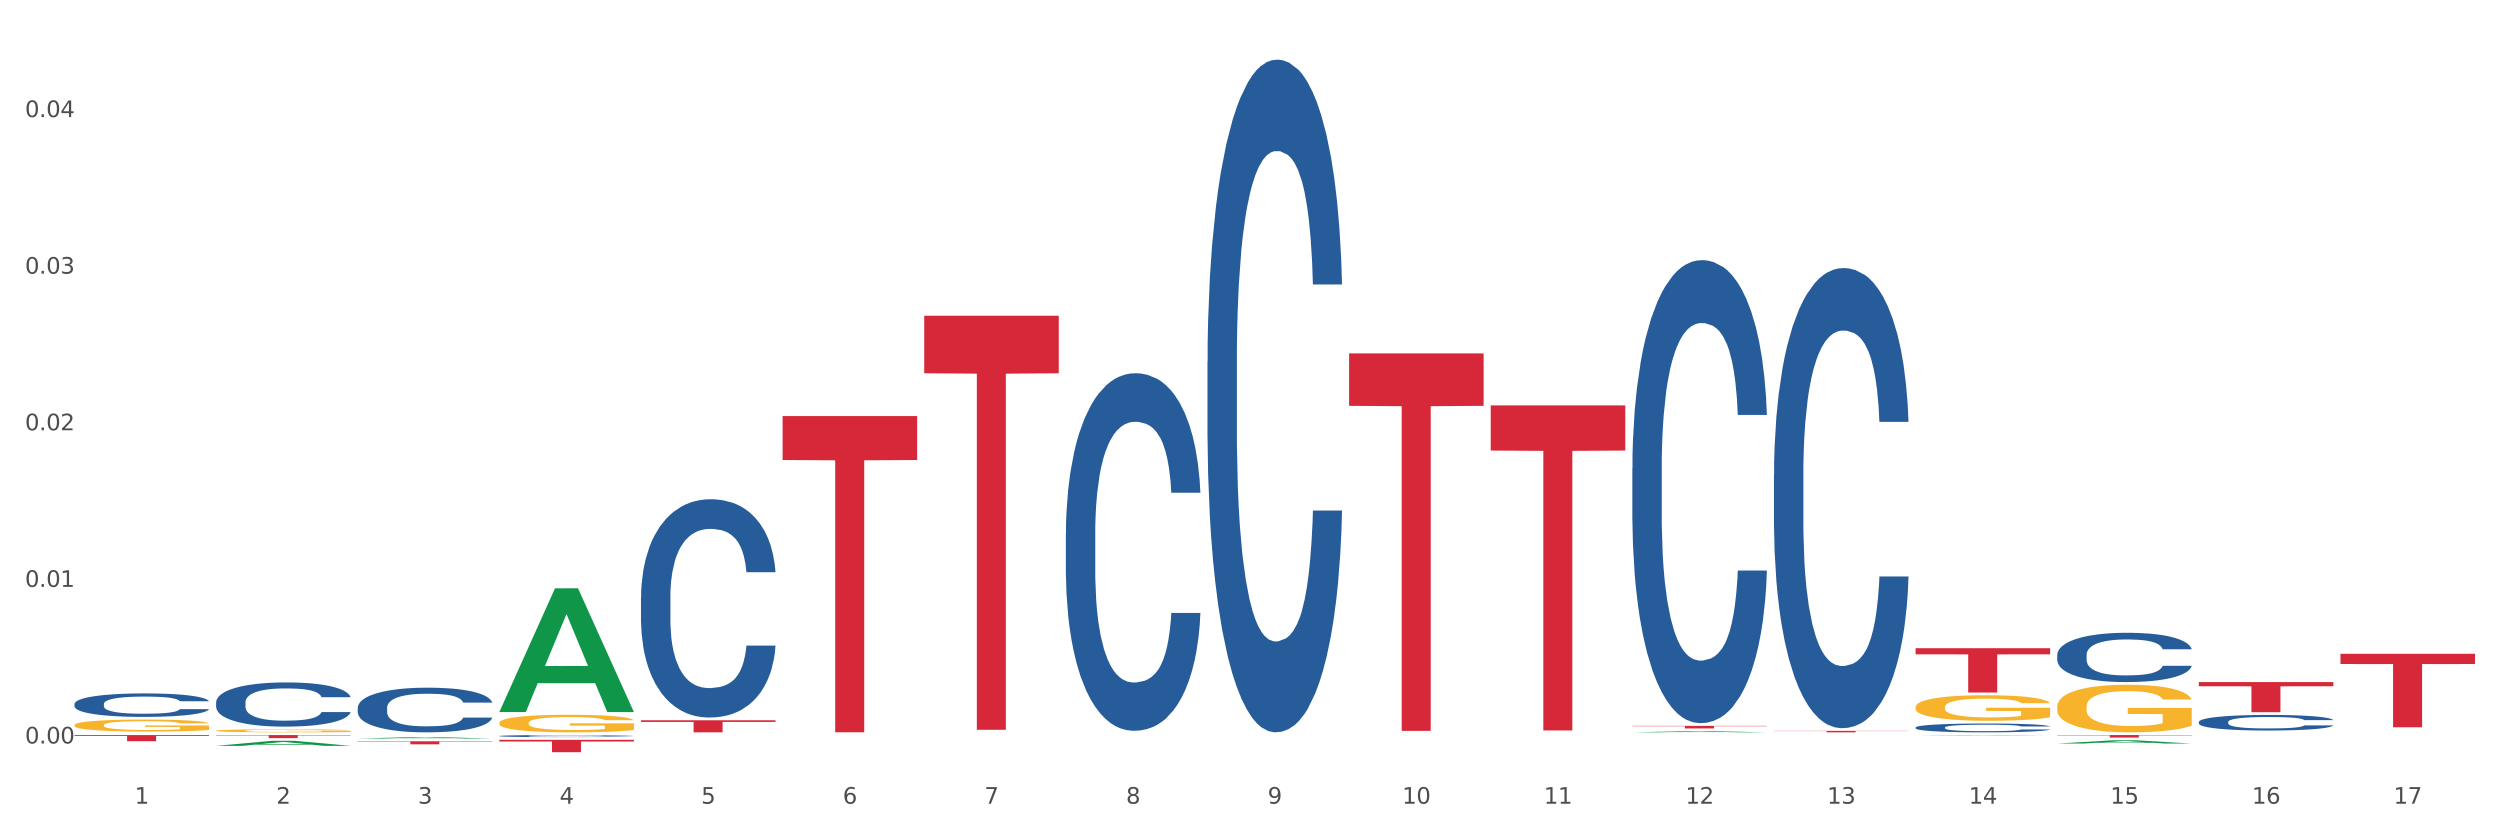 <?xml version="1.0" encoding="utf-8" standalone="no"?>
<!DOCTYPE svg PUBLIC "-//W3C//DTD SVG 1.1//EN"
  "http://www.w3.org/Graphics/SVG/1.1/DTD/svg11.dtd">
<svg xmlns:xlink="http://www.w3.org/1999/xlink" width="1080pt" height="360pt" viewBox="0 0 1080 360" xmlns="http://www.w3.org/2000/svg" version="1.1">
 <rect x="0" y="0" width="1080" height="360" fill="#333333" stroke="none"/>
 <defs>
  <style type="text/css">*{stroke-linejoin: round; stroke-linecap: butt}</style>
 </defs>
 <g id="figure_1">
  <g id="patch_1">
   <path d="M 0 360 
L 1080 360 
L 1080 0 
L 0 0 
z
" style="fill: #ffffff; stroke: #ffffff; stroke-linejoin: miter"/>
  </g>
  <g id="axes_1">
   <g id="matplotlib.axis_1">
    <g id="xtick_1">
     <g id="text_1">
      <!-- 1 -->
      <g style="fill: #4d4d4d" transform="translate(58.182 347.204) scale(0.096 -0.096)">
       <defs>
        <path id="DejaVuSans-31" d="M 794 531 
L 1825 531 
L 1825 4091 
L 703 3866 
L 703 4441 
L 1819 4666 
L 2450 4666 
L 2450 531 
L 3481 531 
L 3481 0 
L 794 0 
L 794 531 
z
" transform="scale(0.016)"/>
       </defs>
       <use xlink:href="#DejaVuSans-31"/>
      </g>
     </g>
    </g>
    <g id="xtick_2">
     <g id="text_2">
      <!-- 2 -->
      <g style="fill: #4d4d4d" transform="translate(119.364 347.204) scale(0.096 -0.096)">
       <defs>
        <path id="DejaVuSans-32" d="M 1228 531 
L 3431 531 
L 3431 0 
L 469 0 
L 469 531 
Q 828 903 1448 1529 
Q 2069 2156 2228 2338 
Q 2531 2678 2651 2914 
Q 2772 3150 2772 3378 
Q 2772 3750 2511 3984 
Q 2250 4219 1831 4219 
Q 1534 4219 1204 4116 
Q 875 4013 500 3803 
L 500 4441 
Q 881 4594 1212 4672 
Q 1544 4750 1819 4750 
Q 2544 4750 2975 4387 
Q 3406 4025 3406 3419 
Q 3406 3131 3298 2873 
Q 3191 2616 2906 2266 
Q 2828 2175 2409 1742 
Q 1991 1309 1228 531 
z
" transform="scale(0.016)"/>
       </defs>
       <use xlink:href="#DejaVuSans-32"/>
      </g>
     </g>
    </g>
    <g id="xtick_3">
     <g id="text_3">
      <!-- 3 -->
      <g style="fill: #4d4d4d" transform="translate(180.545 347.204) scale(0.096 -0.096)">
       <defs>
        <path id="DejaVuSans-33" d="M 2597 2516 
Q 3050 2419 3304 2112 
Q 3559 1806 3559 1356 
Q 3559 666 3084 287 
Q 2609 -91 1734 -91 
Q 1441 -91 1130 -33 
Q 819 25 488 141 
L 488 750 
Q 750 597 1062 519 
Q 1375 441 1716 441 
Q 2309 441 2620 675 
Q 2931 909 2931 1356 
Q 2931 1769 2642 2001 
Q 2353 2234 1838 2234 
L 1294 2234 
L 1294 2753 
L 1863 2753 
Q 2328 2753 2575 2939 
Q 2822 3125 2822 3475 
Q 2822 3834 2567 4026 
Q 2313 4219 1838 4219 
Q 1578 4219 1281 4162 
Q 984 4106 628 3988 
L 628 4550 
Q 988 4650 1302 4700 
Q 1616 4750 1894 4750 
Q 2613 4750 3031 4423 
Q 3450 4097 3450 3541 
Q 3450 3153 3228 2886 
Q 3006 2619 2597 2516 
z
" transform="scale(0.016)"/>
       </defs>
       <use xlink:href="#DejaVuSans-33"/>
      </g>
     </g>
    </g>
    <g id="xtick_4">
     <g id="text_4">
      <!-- 4 -->
      <g style="fill: #4d4d4d" transform="translate(241.726 347.204) scale(0.096 -0.096)">
       <defs>
        <path id="DejaVuSans-34" d="M 2419 4116 
L 825 1625 
L 2419 1625 
L 2419 4116 
z
M 2253 4666 
L 3047 4666 
L 3047 1625 
L 3713 1625 
L 3713 1100 
L 3047 1100 
L 3047 0 
L 2419 0 
L 2419 1100 
L 313 1100 
L 313 1709 
L 2253 4666 
z
" transform="scale(0.016)"/>
       </defs>
       <use xlink:href="#DejaVuSans-34"/>
      </g>
     </g>
    </g>
    <g id="xtick_5">
     <g id="text_5">
      <!-- 5 -->
      <g style="fill: #4d4d4d" transform="translate(302.908 347.204) scale(0.096 -0.096)">
       <defs>
        <path id="DejaVuSans-35" d="M 691 4666 
L 3169 4666 
L 3169 4134 
L 1269 4134 
L 1269 2991 
Q 1406 3038 1543 3061 
Q 1681 3084 1819 3084 
Q 2600 3084 3056 2656 
Q 3513 2228 3513 1497 
Q 3513 744 3044 326 
Q 2575 -91 1722 -91 
Q 1428 -91 1123 -41 
Q 819 9 494 109 
L 494 744 
Q 775 591 1075 516 
Q 1375 441 1709 441 
Q 2250 441 2565 725 
Q 2881 1009 2881 1497 
Q 2881 1984 2565 2268 
Q 2250 2553 1709 2553 
Q 1456 2553 1204 2497 
Q 953 2441 691 2322 
L 691 4666 
z
" transform="scale(0.016)"/>
       </defs>
       <use xlink:href="#DejaVuSans-35"/>
      </g>
     </g>
    </g>
    <g id="xtick_6">
     <g id="text_6">
      <!-- 6 -->
      <g style="fill: #4d4d4d" transform="translate(364.089 347.204) scale(0.096 -0.096)">
       <defs>
        <path id="DejaVuSans-36" d="M 2113 2584 
Q 1688 2584 1439 2293 
Q 1191 2003 1191 1497 
Q 1191 994 1439 701 
Q 1688 409 2113 409 
Q 2538 409 2786 701 
Q 3034 994 3034 1497 
Q 3034 2003 2786 2293 
Q 2538 2584 2113 2584 
z
M 3366 4563 
L 3366 3988 
Q 3128 4100 2886 4159 
Q 2644 4219 2406 4219 
Q 1781 4219 1451 3797 
Q 1122 3375 1075 2522 
Q 1259 2794 1537 2939 
Q 1816 3084 2150 3084 
Q 2853 3084 3261 2657 
Q 3669 2231 3669 1497 
Q 3669 778 3244 343 
Q 2819 -91 2113 -91 
Q 1303 -91 875 529 
Q 447 1150 447 2328 
Q 447 3434 972 4092 
Q 1497 4750 2381 4750 
Q 2619 4750 2861 4703 
Q 3103 4656 3366 4563 
z
" transform="scale(0.016)"/>
       </defs>
       <use xlink:href="#DejaVuSans-36"/>
      </g>
     </g>
    </g>
    <g id="xtick_7">
     <g id="text_7">
      <!-- 7 -->
      <g style="fill: #4d4d4d" transform="translate(425.271 347.204) scale(0.096 -0.096)">
       <defs>
        <path id="DejaVuSans-37" d="M 525 4666 
L 3525 4666 
L 3525 4397 
L 1831 0 
L 1172 0 
L 2766 4134 
L 525 4134 
L 525 4666 
z
" transform="scale(0.016)"/>
       </defs>
       <use xlink:href="#DejaVuSans-37"/>
      </g>
     </g>
    </g>
    <g id="xtick_8">
     <g id="text_8">
      <!-- 8 -->
      <g style="fill: #4d4d4d" transform="translate(486.452 347.204) scale(0.096 -0.096)">
       <defs>
        <path id="DejaVuSans-38" d="M 2034 2216 
Q 1584 2216 1326 1975 
Q 1069 1734 1069 1313 
Q 1069 891 1326 650 
Q 1584 409 2034 409 
Q 2484 409 2743 651 
Q 3003 894 3003 1313 
Q 3003 1734 2745 1975 
Q 2488 2216 2034 2216 
z
M 1403 2484 
Q 997 2584 770 2862 
Q 544 3141 544 3541 
Q 544 4100 942 4425 
Q 1341 4750 2034 4750 
Q 2731 4750 3128 4425 
Q 3525 4100 3525 3541 
Q 3525 3141 3298 2862 
Q 3072 2584 2669 2484 
Q 3125 2378 3379 2068 
Q 3634 1759 3634 1313 
Q 3634 634 3220 271 
Q 2806 -91 2034 -91 
Q 1263 -91 848 271 
Q 434 634 434 1313 
Q 434 1759 690 2068 
Q 947 2378 1403 2484 
z
M 1172 3481 
Q 1172 3119 1398 2916 
Q 1625 2713 2034 2713 
Q 2441 2713 2670 2916 
Q 2900 3119 2900 3481 
Q 2900 3844 2670 4047 
Q 2441 4250 2034 4250 
Q 1625 4250 1398 4047 
Q 1172 3844 1172 3481 
z
" transform="scale(0.016)"/>
       </defs>
       <use xlink:href="#DejaVuSans-38"/>
      </g>
     </g>
    </g>
    <g id="xtick_9">
     <g id="text_9">
      <!-- 9 -->
      <g style="fill: #4d4d4d" transform="translate(547.634 347.204) scale(0.096 -0.096)">
       <defs>
        <path id="DejaVuSans-39" d="M 703 97 
L 703 672 
Q 941 559 1184 500 
Q 1428 441 1663 441 
Q 2288 441 2617 861 
Q 2947 1281 2994 2138 
Q 2813 1869 2534 1725 
Q 2256 1581 1919 1581 
Q 1219 1581 811 2004 
Q 403 2428 403 3163 
Q 403 3881 828 4315 
Q 1253 4750 1959 4750 
Q 2769 4750 3195 4129 
Q 3622 3509 3622 2328 
Q 3622 1225 3098 567 
Q 2575 -91 1691 -91 
Q 1453 -91 1209 -44 
Q 966 3 703 97 
z
M 1959 2075 
Q 2384 2075 2632 2365 
Q 2881 2656 2881 3163 
Q 2881 3666 2632 3958 
Q 2384 4250 1959 4250 
Q 1534 4250 1286 3958 
Q 1038 3666 1038 3163 
Q 1038 2656 1286 2365 
Q 1534 2075 1959 2075 
z
" transform="scale(0.016)"/>
       </defs>
       <use xlink:href="#DejaVuSans-39"/>
      </g>
     </g>
    </g>
    <g id="xtick_10">
     <g id="text_10">
      <!-- 10 -->
      <g style="fill: #4d4d4d" transform="translate(605.761 347.204) scale(0.096 -0.096)">
       <defs>
        <path id="DejaVuSans-30" d="M 2034 4250 
Q 1547 4250 1301 3770 
Q 1056 3291 1056 2328 
Q 1056 1369 1301 889 
Q 1547 409 2034 409 
Q 2525 409 2770 889 
Q 3016 1369 3016 2328 
Q 3016 3291 2770 3770 
Q 2525 4250 2034 4250 
z
M 2034 4750 
Q 2819 4750 3233 4129 
Q 3647 3509 3647 2328 
Q 3647 1150 3233 529 
Q 2819 -91 2034 -91 
Q 1250 -91 836 529 
Q 422 1150 422 2328 
Q 422 3509 836 4129 
Q 1250 4750 2034 4750 
z
" transform="scale(0.016)"/>
       </defs>
       <use xlink:href="#DejaVuSans-31"/>
       <use xlink:href="#DejaVuSans-30" transform="translate(63.623 0)"/>
      </g>
     </g>
    </g>
    <g id="xtick_11">
     <g id="text_11">
      <!-- 11 -->
      <g style="fill: #4d4d4d" transform="translate(666.942 347.204) scale(0.096 -0.096)">
       <use xlink:href="#DejaVuSans-31"/>
       <use xlink:href="#DejaVuSans-31" transform="translate(63.623 0)"/>
      </g>
     </g>
    </g>
    <g id="xtick_12">
     <g id="text_12">
      <!-- 12 -->
      <g style="fill: #4d4d4d" transform="translate(728.124 347.204) scale(0.096 -0.096)">
       <use xlink:href="#DejaVuSans-31"/>
       <use xlink:href="#DejaVuSans-32" transform="translate(63.623 0)"/>
      </g>
     </g>
    </g>
    <g id="xtick_13">
     <g id="text_13">
      <!-- 13 -->
      <g style="fill: #4d4d4d" transform="translate(789.305 347.204) scale(0.096 -0.096)">
       <use xlink:href="#DejaVuSans-31"/>
       <use xlink:href="#DejaVuSans-33" transform="translate(63.623 0)"/>
      </g>
     </g>
    </g>
    <g id="xtick_14">
     <g id="text_14">
      <!-- 14 -->
      <g style="fill: #4d4d4d" transform="translate(850.487 347.204) scale(0.096 -0.096)">
       <use xlink:href="#DejaVuSans-31"/>
       <use xlink:href="#DejaVuSans-34" transform="translate(63.623 0)"/>
      </g>
     </g>
    </g>
    <g id="xtick_15">
     <g id="text_15">
      <!-- 15 -->
      <g style="fill: #4d4d4d" transform="translate(911.668 347.204) scale(0.096 -0.096)">
       <use xlink:href="#DejaVuSans-31"/>
       <use xlink:href="#DejaVuSans-35" transform="translate(63.623 0)"/>
      </g>
     </g>
    </g>
    <g id="xtick_16">
     <g id="text_16">
      <!-- 16 -->
      <g style="fill: #4d4d4d" transform="translate(972.849 347.204) scale(0.096 -0.096)">
       <use xlink:href="#DejaVuSans-31"/>
       <use xlink:href="#DejaVuSans-36" transform="translate(63.623 0)"/>
      </g>
     </g>
    </g>
    <g id="xtick_17">
     <g id="text_17">
      <!-- 17 -->
      <g style="fill: #4d4d4d" transform="translate(1034.031 347.204) scale(0.096 -0.096)">
       <use xlink:href="#DejaVuSans-31"/>
       <use xlink:href="#DejaVuSans-37" transform="translate(63.623 0)"/>
      </g>
     </g>
    </g>
    <g id="xtick_18"/>
    <g id="xtick_19"/>
    <g id="xtick_20"/>
    <g id="xtick_21"/>
    <g id="xtick_22"/>
    <g id="xtick_23"/>
    <g id="xtick_24"/>
    <g id="xtick_25"/>
    <g id="xtick_26"/>
    <g id="xtick_27"/>
    <g id="xtick_28"/>
    <g id="xtick_29"/>
    <g id="xtick_30"/>
    <g id="xtick_31"/>
    <g id="xtick_32"/>
    <g id="xtick_33"/>
   </g>
   <g id="matplotlib.axis_2">
    <g id="ytick_1">
     <g id="text_18">
      <!-- 0.00 -->
      <g style="fill: #4d4d4d" transform="translate(10.8 321.188) scale(0.096 -0.096)">
       <defs>
        <path id="DejaVuSans-2e" d="M 684 794 
L 1344 794 
L 1344 0 
L 684 0 
L 684 794 
z
" transform="scale(0.016)"/>
       </defs>
       <use xlink:href="#DejaVuSans-30"/>
       <use xlink:href="#DejaVuSans-2e" transform="translate(63.623 0)"/>
       <use xlink:href="#DejaVuSans-30" transform="translate(95.41 0)"/>
       <use xlink:href="#DejaVuSans-30" transform="translate(159.033 0)"/>
      </g>
     </g>
    </g>
    <g id="ytick_2">
     <g id="text_19">
      <!-- 0.01 -->
      <g style="fill: #4d4d4d" transform="translate(10.8 253.535) scale(0.096 -0.096)">
       <use xlink:href="#DejaVuSans-30"/>
       <use xlink:href="#DejaVuSans-2e" transform="translate(63.623 0)"/>
       <use xlink:href="#DejaVuSans-30" transform="translate(95.41 0)"/>
       <use xlink:href="#DejaVuSans-31" transform="translate(159.033 0)"/>
      </g>
     </g>
    </g>
    <g id="ytick_3">
     <g id="text_20">
      <!-- 0.02 -->
      <g style="fill: #4d4d4d" transform="translate(10.8 185.882) scale(0.096 -0.096)">
       <use xlink:href="#DejaVuSans-30"/>
       <use xlink:href="#DejaVuSans-2e" transform="translate(63.623 0)"/>
       <use xlink:href="#DejaVuSans-30" transform="translate(95.41 0)"/>
       <use xlink:href="#DejaVuSans-32" transform="translate(159.033 0)"/>
      </g>
     </g>
    </g>
    <g id="ytick_4">
     <g id="text_21">
      <!-- 0.03 -->
      <g style="fill: #4d4d4d" transform="translate(10.8 118.23) scale(0.096 -0.096)">
       <use xlink:href="#DejaVuSans-30"/>
       <use xlink:href="#DejaVuSans-2e" transform="translate(63.623 0)"/>
       <use xlink:href="#DejaVuSans-30" transform="translate(95.41 0)"/>
       <use xlink:href="#DejaVuSans-33" transform="translate(159.033 0)"/>
      </g>
     </g>
    </g>
    <g id="ytick_5">
     <g id="text_22">
      <!-- 0.04 -->
      <g style="fill: #4d4d4d" transform="translate(10.8 50.577) scale(0.096 -0.096)">
       <use xlink:href="#DejaVuSans-30"/>
       <use xlink:href="#DejaVuSans-2e" transform="translate(63.623 0)"/>
       <use xlink:href="#DejaVuSans-30" transform="translate(95.41 0)"/>
       <use xlink:href="#DejaVuSans-34" transform="translate(159.033 0)"/>
      </g>
     </g>
    </g>
    <g id="ytick_6"/>
    <g id="ytick_7"/>
    <g id="ytick_8"/>
    <g id="ytick_9"/>
   </g>
   <g id="PolyCollection_1">
    <path d="M 888.715 321.208 
L 888.775 321.207 
L 912.743 319.805 
L 922.689 319.804 
L 946.837 321.211 
L 935.333 321.211 
L 930.12 320.883 
L 905.373 320.883 
L 905.193 320.888 
L 900.16 321.211 
L 888.715 321.211 
L 888.715 321.208 
L 908.488 320.688 
L 927.004 320.686 
L 917.836 320.104 
L 917.716 320.101 
L 917.596 320.105 
L 908.428 320.686 
L 908.488 320.688 
L 888.715 321.208 
z
" clip-path="url(#pb8964b82af)" style="fill: #109648"/>
    <path d="M 93.356 315.671 
L 93.425 315.67 
L 93.425 315.627 
L 93.562 315.59 
L 94.248 315.5 
L 95.278 315.426 
L 96.033 315.387 
L 96.787 315.355 
L 97.68 315.323 
L 98.778 315.289 
L 100.768 315.24 
L 102.003 315.215 
L 103.512 315.189 
L 106.257 315.151 
L 108.247 315.129 
L 110.306 315.112 
L 113.668 315.09 
L 115.864 315.081 
L 118.197 315.073 
L 121.011 315.069 
L 123.138 315.067 
L 127.804 315.071 
L 131.784 315.082 
L 133.706 315.09 
L 136.176 315.104 
L 137.48 315.114 
L 139.607 315.133 
L 141.803 315.158 
L 143.313 315.18 
L 145.577 315.22 
L 147.293 315.261 
L 148.871 315.311 
L 149.695 315.345 
L 150.312 315.378 
L 150.861 315.415 
L 151.41 315.473 
L 139.058 315.473 
L 138.578 315.431 
L 137.823 315.392 
L 136.725 315.354 
L 135.764 315.33 
L 134.118 315.3 
L 132.608 315.281 
L 131.03 315.267 
L 129.108 315.255 
L 127.599 315.249 
L 125.471 315.244 
L 121.285 315.245 
L 118.472 315.255 
L 116.55 315.267 
L 115.315 315.277 
L 114.217 315.289 
L 112.982 315.306 
L 111.541 315.331 
L 110.512 315.354 
L 109.482 315.382 
L 108.659 315.411 
L 107.904 315.444 
L 107.287 315.48 
L 106.806 315.517 
L 106.394 315.562 
L 106.051 315.638 
L 106.051 315.801 
L 106.189 315.838 
L 106.532 315.887 
L 106.943 315.924 
L 107.63 315.968 
L 108.247 315.998 
L 109.414 316.041 
L 110.718 316.076 
L 111.747 316.099 
L 112.776 316.118 
L 114.56 316.144 
L 116.55 316.166 
L 118.266 316.179 
L 120.599 316.191 
L 122.177 316.196 
L 123.55 316.198 
L 126.912 316.198 
L 129.314 316.195 
L 131.99 316.186 
L 134.049 316.175 
L 135.764 316.162 
L 137.686 316.141 
L 138.921 316.121 
L 138.921 315.871 
L 123.824 315.87 
L 123.824 315.704 
L 151.479 315.704 
L 151.479 316.191 
L 150.312 316.216 
L 149.008 316.239 
L 147.636 316.259 
L 145.577 316.284 
L 143.107 316.308 
L 140.911 316.325 
L 138.578 316.339 
L 135.833 316.352 
L 132.265 316.364 
L 130.069 316.369 
L 127.324 316.372 
L 124.099 316.373 
L 121.285 316.371 
L 118.54 316.365 
L 115.658 316.354 
L 112.845 316.339 
L 110.718 316.323 
L 108.59 316.304 
L 106.326 316.279 
L 104.542 316.255 
L 103.169 316.234 
L 101.66 316.206 
L 100.013 316.171 
L 98.778 316.138 
L 97.68 316.105 
L 96.513 316.062 
L 95.69 316.025 
L 94.866 315.979 
L 94.386 315.944 
L 93.837 315.89 
L 93.425 315.815 
L 93.356 315.671 
z
" clip-path="url(#pb8964b82af)" style="fill: #f7b32b"/>
    <path d="M 32.175 313.256 
L 32.244 313.251 
L 32.244 313.081 
L 32.381 312.934 
L 33.067 312.579 
L 34.096 312.285 
L 34.851 312.129 
L 35.606 312.001 
L 36.498 311.873 
L 37.596 311.741 
L 39.586 311.547 
L 40.821 311.447 
L 42.331 311.343 
L 45.076 311.192 
L 47.066 311.106 
L 49.124 311.035 
L 52.487 310.95 
L 54.683 310.912 
L 57.016 310.884 
L 59.829 310.865 
L 61.957 310.86 
L 66.623 310.874 
L 70.603 310.917 
L 72.524 310.95 
L 74.995 311.007 
L 76.299 311.045 
L 78.426 311.12 
L 80.622 311.22 
L 82.131 311.305 
L 84.396 311.466 
L 86.111 311.627 
L 87.69 311.826 
L 88.513 311.963 
L 89.131 312.091 
L 89.68 312.238 
L 90.229 312.47 
L 77.877 312.47 
L 77.397 312.304 
L 76.642 312.148 
L 75.544 311.996 
L 74.583 311.902 
L 72.936 311.783 
L 71.426 311.708 
L 69.848 311.651 
L 67.927 311.603 
L 66.417 311.58 
L 64.29 311.561 
L 60.104 311.566 
L 57.29 311.603 
L 55.369 311.651 
L 54.134 311.693 
L 53.036 311.741 
L 51.801 311.807 
L 50.36 311.906 
L 49.33 311.996 
L 48.301 312.11 
L 47.478 312.224 
L 46.723 312.356 
L 46.105 312.498 
L 45.625 312.645 
L 45.213 312.825 
L 44.87 313.123 
L 44.87 313.772 
L 45.007 313.919 
L 45.35 314.113 
L 45.762 314.26 
L 46.448 314.435 
L 47.066 314.553 
L 48.232 314.724 
L 49.536 314.866 
L 50.566 314.956 
L 51.595 315.031 
L 53.379 315.135 
L 55.369 315.221 
L 57.085 315.273 
L 59.418 315.32 
L 60.996 315.339 
L 62.368 315.349 
L 65.731 315.349 
L 68.133 315.334 
L 70.809 315.301 
L 72.868 315.259 
L 74.583 315.207 
L 76.504 315.121 
L 77.74 315.041 
L 77.74 314.051 
L 62.643 314.047 
L 62.643 313.388 
L 90.297 313.388 
L 90.297 315.32 
L 89.131 315.42 
L 87.827 315.51 
L 86.455 315.59 
L 84.396 315.689 
L 81.926 315.784 
L 79.73 315.85 
L 77.397 315.907 
L 74.652 315.959 
L 71.083 316.007 
L 68.887 316.026 
L 66.143 316.04 
L 62.917 316.045 
L 60.104 316.035 
L 57.359 316.011 
L 54.477 315.969 
L 51.663 315.907 
L 49.536 315.846 
L 47.409 315.77 
L 45.144 315.67 
L 43.36 315.576 
L 41.988 315.491 
L 40.478 315.382 
L 38.831 315.24 
L 37.596 315.112 
L 36.498 314.979 
L 35.332 314.809 
L 34.508 314.662 
L 33.685 314.477 
L 33.204 314.34 
L 32.655 314.127 
L 32.244 313.829 
L 32.175 313.256 
z
" clip-path="url(#pb8964b82af)" style="fill: #f7b32b"/>
    <path d="M 93.356 303.387 
L 93.425 303.369 
L 93.425 302.881 
L 93.631 302.219 
L 94.387 300.998 
L 95.349 300.074 
L 96.998 298.993 
L 97.891 298.54 
L 99.059 298.034 
L 101.463 297.215 
L 104.211 296.517 
L 106.135 296.134 
L 107.578 295.89 
L 110.807 295.454 
L 112.662 295.262 
L 114.585 295.105 
L 116.234 295.001 
L 118.982 294.879 
L 121.181 294.826 
L 123.723 294.809 
L 125.853 294.826 
L 128.67 294.896 
L 132.792 295.105 
L 134.372 295.227 
L 136.502 295.436 
L 138.7 295.715 
L 140.486 295.994 
L 142.547 296.395 
L 144.677 296.918 
L 146.738 297.581 
L 148.181 298.191 
L 149.349 298.836 
L 150.38 299.621 
L 151.135 300.475 
L 151.479 301.19 
L 138.906 301.19 
L 138.563 300.545 
L 137.876 299.848 
L 137.189 299.377 
L 136.433 298.993 
L 135.265 298.557 
L 134.234 298.278 
L 132.517 297.947 
L 130.937 297.738 
L 129.631 297.616 
L 128.051 297.511 
L 124.685 297.407 
L 122.28 297.407 
L 120.769 297.442 
L 118.914 297.529 
L 117.334 297.651 
L 115.479 297.86 
L 114.036 298.087 
L 112.593 298.383 
L 111.769 298.592 
L 110.532 298.976 
L 109.708 299.29 
L 108.608 299.83 
L 107.99 300.214 
L 106.891 301.208 
L 106.41 301.94 
L 106.204 302.445 
L 106.066 303.003 
L 106.066 305.723 
L 106.479 306.944 
L 106.822 307.467 
L 107.372 308.06 
L 108.402 308.827 
L 109.914 309.576 
L 111.494 310.117 
L 112.799 310.448 
L 114.036 310.692 
L 115.273 310.884 
L 116.784 311.058 
L 118.021 311.163 
L 119.876 311.268 
L 122.074 311.32 
L 123.792 311.32 
L 127.295 311.233 
L 128.876 311.146 
L 130.387 311.024 
L 132.036 310.832 
L 133.341 310.623 
L 134.097 310.466 
L 135.334 310.134 
L 136.296 309.786 
L 137.12 309.385 
L 137.67 309.036 
L 138.288 308.513 
L 138.769 307.92 
L 138.906 307.606 
L 151.479 307.606 
L 151.204 308.234 
L 150.723 308.844 
L 149.761 309.664 
L 149.005 310.134 
L 147.838 310.71 
L 146.601 311.198 
L 144.883 311.738 
L 143.303 312.139 
L 141.654 312.488 
L 139.868 312.802 
L 136.639 313.238 
L 135.471 313.36 
L 132.998 313.569 
L 131.074 313.691 
L 128.257 313.813 
L 125.372 313.883 
L 122.349 313.9 
L 119.669 313.865 
L 116.715 313.761 
L 114.86 313.656 
L 112.799 313.499 
L 110.395 313.255 
L 108.127 312.959 
L 105.998 312.61 
L 104.005 312.209 
L 102.15 311.756 
L 99.746 311.006 
L 97.959 310.274 
L 96.654 309.594 
L 95.761 309.018 
L 94.868 308.286 
L 94.387 307.781 
L 93.631 306.56 
L 93.356 305.427 
L 93.356 303.387 
z
" clip-path="url(#pb8964b82af)" style="fill: #255c99"/>
    <path d="M 32.175 304.112 
L 32.244 304.103 
L 32.244 303.844 
L 32.45 303.492 
L 33.206 302.844 
L 34.167 302.354 
L 35.816 301.78 
L 36.709 301.54 
L 37.877 301.271 
L 40.282 300.836 
L 43.03 300.466 
L 44.954 300.262 
L 46.396 300.133 
L 49.625 299.901 
L 51.48 299.8 
L 53.404 299.716 
L 55.053 299.661 
L 57.801 299.596 
L 60 299.568 
L 62.542 299.559 
L 64.671 299.568 
L 67.488 299.605 
L 71.61 299.716 
L 73.19 299.781 
L 75.32 299.892 
L 77.519 300.04 
L 79.305 300.188 
L 81.366 300.401 
L 83.496 300.679 
L 85.557 301.03 
L 87 301.354 
L 88.168 301.697 
L 89.198 302.113 
L 89.954 302.567 
L 90.297 302.946 
L 77.725 302.946 
L 77.381 302.604 
L 76.694 302.234 
L 76.007 301.984 
L 75.251 301.78 
L 74.084 301.549 
L 73.053 301.401 
L 71.335 301.225 
L 69.755 301.114 
L 68.45 301.049 
L 66.87 300.993 
L 63.503 300.938 
L 61.099 300.938 
L 59.587 300.956 
L 57.732 301.003 
L 56.152 301.068 
L 54.297 301.179 
L 52.854 301.299 
L 51.412 301.456 
L 50.587 301.567 
L 49.351 301.771 
L 48.526 301.937 
L 47.427 302.224 
L 46.809 302.428 
L 45.709 302.955 
L 45.228 303.344 
L 45.022 303.613 
L 44.885 303.909 
L 44.885 305.352 
L 45.297 306 
L 45.641 306.278 
L 46.19 306.593 
L 47.221 307 
L 48.732 307.398 
L 50.312 307.685 
L 51.618 307.861 
L 52.854 307.99 
L 54.091 308.092 
L 55.603 308.184 
L 56.839 308.24 
L 58.694 308.295 
L 60.893 308.323 
L 62.61 308.323 
L 66.114 308.277 
L 67.694 308.231 
L 69.206 308.166 
L 70.855 308.064 
L 72.16 307.953 
L 72.916 307.87 
L 74.152 307.694 
L 75.114 307.509 
L 75.939 307.296 
L 76.488 307.111 
L 77.106 306.833 
L 77.587 306.519 
L 77.725 306.352 
L 90.297 306.352 
L 90.023 306.685 
L 89.542 307.009 
L 88.58 307.444 
L 87.824 307.694 
L 86.656 307.999 
L 85.419 308.258 
L 83.702 308.545 
L 82.122 308.758 
L 80.473 308.943 
L 78.687 309.11 
L 75.458 309.341 
L 74.29 309.406 
L 71.816 309.517 
L 69.893 309.582 
L 67.076 309.647 
L 64.19 309.684 
L 61.167 309.693 
L 58.488 309.674 
L 55.534 309.619 
L 53.679 309.563 
L 51.618 309.48 
L 49.213 309.351 
L 46.946 309.193 
L 44.816 309.008 
L 42.824 308.795 
L 40.969 308.555 
L 38.564 308.157 
L 36.778 307.768 
L 35.473 307.407 
L 34.58 307.102 
L 33.686 306.713 
L 33.206 306.445 
L 32.45 305.797 
L 32.175 305.195 
L 32.175 304.112 
z
" clip-path="url(#pb8964b82af)" style="fill: #255c99"/>
    <path d="M 888.715 305.316 
L 888.783 305.297 
L 888.783 304.621 
L 888.921 304.039 
L 889.607 302.631 
L 890.636 301.467 
L 891.391 300.848 
L 892.146 300.341 
L 893.038 299.834 
L 894.136 299.308 
L 896.126 298.539 
L 897.361 298.144 
L 898.871 297.731 
L 901.616 297.13 
L 903.606 296.793 
L 905.664 296.511 
L 909.027 296.173 
L 911.223 296.023 
L 913.556 295.91 
L 916.369 295.835 
L 918.497 295.816 
L 923.163 295.873 
L 927.143 296.042 
L 929.064 296.173 
L 931.535 296.398 
L 932.838 296.549 
L 934.966 296.849 
L 937.162 297.243 
L 938.671 297.581 
L 940.936 298.219 
L 942.651 298.858 
L 944.23 299.646 
L 945.053 300.191 
L 945.671 300.697 
L 946.22 301.279 
L 946.769 302.199 
L 934.417 302.199 
L 933.936 301.542 
L 933.182 300.923 
L 932.084 300.322 
L 931.123 299.947 
L 929.476 299.477 
L 927.966 299.177 
L 926.388 298.952 
L 924.467 298.764 
L 922.957 298.67 
L 920.83 298.595 
L 916.644 298.614 
L 913.83 298.764 
L 911.909 298.952 
L 910.674 299.12 
L 909.576 299.308 
L 908.341 299.571 
L 906.899 299.965 
L 905.87 300.322 
L 904.841 300.773 
L 904.017 301.223 
L 903.263 301.749 
L 902.645 302.312 
L 902.165 302.894 
L 901.753 303.607 
L 901.41 304.79 
L 901.41 307.362 
L 901.547 307.944 
L 901.89 308.714 
L 902.302 309.296 
L 902.988 309.99 
L 903.606 310.46 
L 904.772 311.136 
L 906.076 311.699 
L 907.105 312.055 
L 908.135 312.356 
L 909.919 312.769 
L 911.909 313.107 
L 913.624 313.313 
L 915.958 313.501 
L 917.536 313.576 
L 918.908 313.614 
L 922.271 313.614 
L 924.672 313.557 
L 927.349 313.426 
L 929.407 313.257 
L 931.123 313.05 
L 933.044 312.713 
L 934.279 312.393 
L 934.279 308.47 
L 919.183 308.451 
L 919.183 305.841 
L 946.837 305.841 
L 946.837 313.501 
L 945.671 313.895 
L 944.367 314.252 
L 942.994 314.571 
L 940.936 314.965 
L 938.465 315.341 
L 936.269 315.604 
L 933.936 315.829 
L 931.191 316.035 
L 927.623 316.223 
L 925.427 316.298 
L 922.682 316.355 
L 919.457 316.373 
L 916.644 316.336 
L 913.899 316.242 
L 911.017 316.073 
L 908.203 315.829 
L 906.076 315.585 
L 903.949 315.285 
L 901.684 314.89 
L 899.9 314.515 
L 898.528 314.177 
L 897.018 313.745 
L 895.371 313.182 
L 894.136 312.675 
L 893.038 312.149 
L 891.871 311.474 
L 891.048 310.892 
L 890.224 310.159 
L 889.744 309.615 
L 889.195 308.77 
L 888.783 307.587 
L 888.715 305.316 
z
" clip-path="url(#pb8964b82af)" style="fill: #f7b32b"/>
    <path d="M 827.533 305.448 
L 827.602 305.438 
L 827.602 305.074 
L 827.739 304.762 
L 828.425 304.005 
L 829.455 303.379 
L 830.21 303.046 
L 830.964 302.774 
L 831.857 302.501 
L 832.954 302.219 
L 834.945 301.805 
L 836.18 301.593 
L 837.689 301.371 
L 840.434 301.048 
L 842.424 300.867 
L 844.483 300.715 
L 847.845 300.534 
L 850.041 300.453 
L 852.374 300.392 
L 855.188 300.352 
L 857.315 300.342 
L 861.981 300.372 
L 865.961 300.463 
L 867.883 300.534 
L 870.353 300.655 
L 871.657 300.735 
L 873.784 300.897 
L 875.98 301.109 
L 877.49 301.29 
L 879.754 301.633 
L 881.47 301.977 
L 883.048 302.4 
L 883.872 302.693 
L 884.489 302.965 
L 885.038 303.278 
L 885.587 303.773 
L 873.235 303.773 
L 872.755 303.42 
L 872 303.087 
L 870.902 302.764 
L 869.941 302.562 
L 868.295 302.31 
L 866.785 302.148 
L 865.207 302.027 
L 863.285 301.926 
L 861.775 301.876 
L 859.648 301.835 
L 855.462 301.845 
L 852.649 301.926 
L 850.727 302.027 
L 849.492 302.118 
L 848.394 302.219 
L 847.159 302.36 
L 845.718 302.572 
L 844.689 302.764 
L 843.659 303.006 
L 842.836 303.248 
L 842.081 303.531 
L 841.464 303.833 
L 840.983 304.146 
L 840.571 304.529 
L 840.228 305.165 
L 840.228 306.548 
L 840.366 306.86 
L 840.709 307.274 
L 841.12 307.587 
L 841.807 307.96 
L 842.424 308.213 
L 843.591 308.576 
L 844.895 308.879 
L 845.924 309.07 
L 846.953 309.232 
L 848.737 309.454 
L 850.727 309.635 
L 852.443 309.746 
L 854.776 309.847 
L 856.354 309.888 
L 857.727 309.908 
L 861.089 309.908 
L 863.491 309.878 
L 866.167 309.807 
L 868.226 309.716 
L 869.941 309.605 
L 871.863 309.423 
L 873.098 309.252 
L 873.098 307.143 
L 858.001 307.133 
L 858.001 305.73 
L 885.656 305.73 
L 885.656 309.847 
L 884.489 310.059 
L 883.185 310.251 
L 881.813 310.422 
L 879.754 310.634 
L 877.284 310.836 
L 875.088 310.977 
L 872.755 311.098 
L 870.01 311.209 
L 866.442 311.31 
L 864.246 311.351 
L 861.501 311.381 
L 858.276 311.391 
L 855.462 311.371 
L 852.717 311.32 
L 849.835 311.23 
L 847.022 311.098 
L 844.895 310.967 
L 842.767 310.806 
L 840.503 310.594 
L 838.719 310.392 
L 837.346 310.211 
L 835.837 309.978 
L 834.19 309.676 
L 832.954 309.403 
L 831.857 309.121 
L 830.69 308.757 
L 829.867 308.445 
L 829.043 308.051 
L 828.563 307.758 
L 828.014 307.304 
L 827.602 306.669 
L 827.533 305.448 
z
" clip-path="url(#pb8964b82af)" style="fill: #f7b32b"/>
    <path d="M 215.719 312.289 
L 215.788 312.282 
L 215.788 312.032 
L 215.925 311.817 
L 216.611 311.297 
L 217.641 310.867 
L 218.395 310.638 
L 219.15 310.451 
L 220.042 310.263 
L 221.14 310.069 
L 223.13 309.785 
L 224.366 309.639 
L 225.875 309.487 
L 228.62 309.265 
L 230.61 309.14 
L 232.669 309.036 
L 236.031 308.911 
L 238.227 308.856 
L 240.56 308.814 
L 243.374 308.786 
L 245.501 308.779 
L 250.167 308.8 
L 254.147 308.863 
L 256.069 308.911 
L 258.539 308.994 
L 259.843 309.05 
L 261.97 309.161 
L 264.166 309.306 
L 265.676 309.431 
L 267.94 309.667 
L 269.656 309.903 
L 271.234 310.194 
L 272.057 310.395 
L 272.675 310.582 
L 273.224 310.797 
L 273.773 311.137 
L 261.421 311.137 
L 260.941 310.895 
L 260.186 310.666 
L 259.088 310.444 
L 258.127 310.305 
L 256.48 310.132 
L 254.971 310.021 
L 253.392 309.938 
L 251.471 309.868 
L 249.961 309.833 
L 247.834 309.806 
L 243.648 309.813 
L 240.835 309.868 
L 238.913 309.938 
L 237.678 310 
L 236.58 310.069 
L 235.345 310.166 
L 233.904 310.312 
L 232.875 310.444 
L 231.845 310.61 
L 231.022 310.777 
L 230.267 310.971 
L 229.649 311.179 
L 229.169 311.394 
L 228.757 311.657 
L 228.414 312.094 
L 228.414 313.044 
L 228.551 313.259 
L 228.895 313.544 
L 229.306 313.759 
L 229.993 314.015 
L 230.61 314.189 
L 231.777 314.438 
L 233.08 314.647 
L 234.11 314.778 
L 235.139 314.889 
L 236.923 315.042 
L 238.913 315.167 
L 240.629 315.243 
L 242.962 315.312 
L 244.54 315.34 
L 245.913 315.354 
L 249.275 315.354 
L 251.677 315.333 
L 254.353 315.285 
L 256.412 315.222 
L 258.127 315.146 
L 260.049 315.021 
L 261.284 314.903 
L 261.284 313.454 
L 246.187 313.447 
L 246.187 312.483 
L 273.842 312.483 
L 273.842 315.312 
L 272.675 315.458 
L 271.371 315.59 
L 269.999 315.708 
L 267.94 315.853 
L 265.47 315.992 
L 263.274 316.089 
L 260.941 316.172 
L 258.196 316.249 
L 254.628 316.318 
L 252.432 316.346 
L 249.687 316.366 
L 246.462 316.373 
L 243.648 316.36 
L 240.903 316.325 
L 238.021 316.262 
L 235.208 316.172 
L 233.08 316.082 
L 230.953 315.971 
L 228.689 315.826 
L 226.905 315.687 
L 225.532 315.562 
L 224.022 315.402 
L 222.376 315.194 
L 221.14 315.007 
L 220.042 314.813 
L 218.876 314.563 
L 218.052 314.348 
L 217.229 314.078 
L 216.749 313.877 
L 216.2 313.565 
L 215.788 313.128 
L 215.719 312.289 
z
" clip-path="url(#pb8964b82af)" style="fill: #f7b32b"/>
    <path d="M 276.901 258.046 
L 276.969 257.96 
L 276.969 255.548 
L 277.175 252.275 
L 277.931 246.246 
L 278.893 241.681 
L 280.542 236.341 
L 281.435 234.102 
L 282.603 231.604 
L 285.008 227.556 
L 287.756 224.111 
L 289.679 222.216 
L 291.122 221.011 
L 294.351 218.857 
L 296.206 217.91 
L 298.13 217.135 
L 299.779 216.618 
L 302.527 216.015 
L 304.725 215.757 
L 307.267 215.671 
L 309.397 215.757 
L 312.214 216.101 
L 316.336 217.135 
L 317.916 217.738 
L 320.046 218.771 
L 322.244 220.149 
L 324.031 221.527 
L 326.092 223.508 
L 328.221 226.092 
L 330.283 229.365 
L 331.725 232.38 
L 332.893 235.566 
L 333.924 239.442 
L 334.679 243.662 
L 335.023 247.194 
L 322.45 247.194 
L 322.107 244.007 
L 321.42 240.562 
L 320.733 238.236 
L 319.977 236.341 
L 318.809 234.188 
L 317.779 232.81 
L 316.061 231.174 
L 314.481 230.14 
L 313.176 229.537 
L 311.595 229.021 
L 308.229 228.504 
L 305.824 228.504 
L 304.313 228.676 
L 302.458 229.107 
L 300.878 229.71 
L 299.023 230.743 
L 297.58 231.863 
L 296.137 233.327 
L 295.313 234.36 
L 294.076 236.255 
L 293.252 237.806 
L 292.153 240.476 
L 291.534 242.37 
L 290.435 247.28 
L 289.954 250.897 
L 289.748 253.395 
L 289.611 256.151 
L 289.611 269.587 
L 290.023 275.616 
L 290.366 278.2 
L 290.916 281.128 
L 291.947 284.918 
L 293.458 288.621 
L 295.038 291.291 
L 296.343 292.927 
L 297.58 294.133 
L 298.817 295.081 
L 300.328 295.942 
L 301.565 296.459 
L 303.42 296.975 
L 305.618 297.234 
L 307.336 297.234 
L 310.84 296.803 
L 312.42 296.373 
L 313.931 295.77 
L 315.58 294.822 
L 316.886 293.789 
L 317.641 293.014 
L 318.878 291.377 
L 319.84 289.655 
L 320.664 287.674 
L 321.214 285.951 
L 321.832 283.367 
L 322.313 280.439 
L 322.45 278.889 
L 335.023 278.889 
L 334.748 281.989 
L 334.267 285.004 
L 333.305 289.052 
L 332.55 291.377 
L 331.382 294.219 
L 330.145 296.631 
L 328.428 299.301 
L 326.847 301.282 
L 325.199 303.004 
L 323.412 304.555 
L 320.183 306.708 
L 319.015 307.311 
L 316.542 308.344 
L 314.618 308.947 
L 311.802 309.55 
L 308.916 309.895 
L 305.893 309.981 
L 303.214 309.809 
L 300.26 309.292 
L 298.405 308.775 
L 296.343 308 
L 293.939 306.794 
L 291.672 305.33 
L 289.542 303.607 
L 287.55 301.626 
L 285.695 299.387 
L 283.29 295.684 
L 281.504 292.066 
L 280.198 288.707 
L 279.305 285.865 
L 278.412 282.248 
L 277.931 279.75 
L 277.175 273.721 
L 276.901 268.123 
L 276.901 258.046 
z
" clip-path="url(#pb8964b82af)" style="fill: #255c99"/>
    <path d="M 460.445 230.641 
L 460.514 230.5 
L 460.514 226.55 
L 460.72 221.189 
L 461.475 211.314 
L 462.437 203.837 
L 464.086 195.091 
L 464.979 191.423 
L 466.147 187.332 
L 468.552 180.701 
L 471.3 175.059 
L 473.224 171.955 
L 474.666 169.98 
L 477.895 166.453 
L 479.75 164.901 
L 481.674 163.632 
L 483.323 162.785 
L 486.071 161.798 
L 488.269 161.375 
L 490.811 161.234 
L 492.941 161.375 
L 495.758 161.939 
L 499.88 163.632 
L 501.46 164.619 
L 503.59 166.312 
L 505.789 168.569 
L 507.575 170.826 
L 509.636 174.071 
L 511.766 178.303 
L 513.827 183.664 
L 515.27 188.601 
L 516.437 193.821 
L 517.468 200.169 
L 518.224 207.082 
L 518.567 212.866 
L 505.995 212.866 
L 505.651 207.646 
L 504.964 202.003 
L 504.277 198.194 
L 503.521 195.091 
L 502.353 191.564 
L 501.323 189.307 
L 499.605 186.626 
L 498.025 184.934 
L 496.72 183.946 
L 495.14 183.1 
L 491.773 182.253 
L 489.369 182.253 
L 487.857 182.535 
L 486.002 183.241 
L 484.422 184.228 
L 482.567 185.921 
L 481.124 187.755 
L 479.682 190.153 
L 478.857 191.846 
L 477.621 194.95 
L 476.796 197.489 
L 475.697 201.862 
L 475.079 204.966 
L 473.979 213.007 
L 473.498 218.932 
L 473.292 223.023 
L 473.155 227.537 
L 473.155 249.544 
L 473.567 259.419 
L 473.911 263.651 
L 474.46 268.448 
L 475.491 274.655 
L 477.002 280.721 
L 478.582 285.094 
L 479.888 287.774 
L 481.124 289.749 
L 482.361 291.301 
L 483.872 292.712 
L 485.109 293.558 
L 486.964 294.405 
L 489.163 294.828 
L 490.88 294.828 
L 494.384 294.123 
L 495.964 293.417 
L 497.476 292.43 
L 499.124 290.878 
L 500.43 289.185 
L 501.186 287.915 
L 502.422 285.235 
L 503.384 282.414 
L 504.208 279.169 
L 504.758 276.348 
L 505.376 272.115 
L 505.857 267.319 
L 505.995 264.78 
L 518.567 264.78 
L 518.292 269.858 
L 517.812 274.796 
L 516.85 281.426 
L 516.094 285.235 
L 514.926 289.89 
L 513.689 293.84 
L 511.972 298.214 
L 510.392 301.458 
L 508.743 304.28 
L 506.957 306.819 
L 503.728 310.346 
L 502.56 311.333 
L 500.086 313.026 
L 498.163 314.014 
L 495.346 315.001 
L 492.46 315.565 
L 489.437 315.706 
L 486.758 315.424 
L 483.804 314.578 
L 481.949 313.731 
L 479.888 312.462 
L 477.483 310.487 
L 475.216 308.089 
L 473.086 305.267 
L 471.094 302.023 
L 469.239 298.355 
L 466.834 292.289 
L 465.048 286.364 
L 463.743 280.862 
L 462.849 276.207 
L 461.956 270.282 
L 461.475 266.19 
L 460.72 256.316 
L 460.445 247.146 
L 460.445 230.641 
z
" clip-path="url(#pb8964b82af)" style="fill: #255c99"/>
    <path d="M 521.626 156.337 
L 521.695 156.071 
L 521.695 148.64 
L 521.901 138.555 
L 522.657 119.977 
L 523.619 105.911 
L 525.268 89.456 
L 526.161 82.555 
L 527.329 74.859 
L 529.733 62.385 
L 532.481 51.769 
L 534.405 45.93 
L 535.848 42.214 
L 539.077 35.579 
L 540.932 32.66 
L 542.855 30.271 
L 544.504 28.679 
L 547.252 26.821 
L 549.451 26.025 
L 551.993 25.759 
L 554.123 26.025 
L 556.939 27.087 
L 561.062 30.271 
L 562.642 32.129 
L 564.772 35.314 
L 566.97 39.56 
L 568.756 43.807 
L 570.817 49.911 
L 572.947 57.873 
L 575.008 67.958 
L 576.451 77.247 
L 577.619 87.067 
L 578.649 99.01 
L 579.405 112.015 
L 579.749 122.896 
L 567.176 122.896 
L 566.833 113.076 
L 566.146 102.46 
L 565.459 95.295 
L 564.703 89.456 
L 563.535 82.821 
L 562.504 78.574 
L 560.787 73.532 
L 559.207 70.347 
L 557.901 68.489 
L 556.321 66.897 
L 552.955 65.304 
L 550.55 65.304 
L 549.039 65.835 
L 547.184 67.162 
L 545.604 69.02 
L 543.749 72.205 
L 542.306 75.655 
L 540.863 80.167 
L 540.039 83.351 
L 538.802 89.19 
L 537.978 93.968 
L 536.878 102.195 
L 536.26 108.034 
L 535.161 123.162 
L 534.68 134.308 
L 534.474 142.005 
L 534.336 150.498 
L 534.336 191.9 
L 534.749 210.478 
L 535.092 218.441 
L 535.642 227.464 
L 536.672 239.142 
L 538.184 250.554 
L 539.764 258.781 
L 541.069 263.824 
L 542.306 267.54 
L 543.542 270.459 
L 545.054 273.113 
L 546.291 274.705 
L 548.146 276.298 
L 550.344 277.094 
L 552.062 277.094 
L 555.565 275.767 
L 557.146 274.44 
L 558.657 272.582 
L 560.306 269.663 
L 561.611 266.478 
L 562.367 264.089 
L 563.604 259.047 
L 564.565 253.739 
L 565.39 247.635 
L 565.939 242.327 
L 566.558 234.365 
L 567.039 225.341 
L 567.176 220.564 
L 579.749 220.564 
L 579.474 230.118 
L 578.993 239.407 
L 578.031 251.881 
L 577.275 259.047 
L 576.107 267.805 
L 574.871 275.236 
L 573.153 283.464 
L 571.573 289.568 
L 569.924 294.876 
L 568.138 299.653 
L 564.909 306.288 
L 563.741 308.146 
L 561.268 311.331 
L 559.344 313.189 
L 556.527 315.046 
L 553.642 316.108 
L 550.619 316.373 
L 547.939 315.843 
L 544.985 314.25 
L 543.13 312.658 
L 541.069 310.269 
L 538.665 306.554 
L 536.397 302.042 
L 534.268 296.734 
L 532.275 290.63 
L 530.42 283.729 
L 528.016 272.317 
L 526.229 261.17 
L 524.924 250.819 
L 524.031 242.061 
L 523.138 230.914 
L 522.657 223.218 
L 521.901 204.64 
L 521.626 187.389 
L 521.626 156.337 
z
" clip-path="url(#pb8964b82af)" style="fill: #255c99"/>
    <path d="M 705.171 202.254 
L 705.239 202.071 
L 705.239 196.956 
L 705.445 190.015 
L 706.201 177.227 
L 707.163 167.546 
L 708.812 156.22 
L 709.705 151.47 
L 710.873 146.173 
L 713.277 137.587 
L 716.026 130.28 
L 717.949 126.261 
L 719.392 123.704 
L 722.621 119.137 
L 724.476 117.128 
L 726.4 115.484 
L 728.049 114.388 
L 730.797 113.109 
L 732.995 112.561 
L 735.537 112.378 
L 737.667 112.561 
L 740.484 113.292 
L 744.606 115.484 
L 746.186 116.762 
L 748.316 118.954 
L 750.514 121.877 
L 752.301 124.8 
L 754.362 129.002 
L 756.491 134.482 
L 758.552 141.423 
L 759.995 147.817 
L 761.163 154.576 
L 762.194 162.796 
L 762.949 171.747 
L 763.293 179.237 
L 750.72 179.237 
L 750.377 172.478 
L 749.69 165.171 
L 749.003 160.239 
L 748.247 156.22 
L 747.079 151.653 
L 746.049 148.73 
L 744.331 145.259 
L 742.751 143.067 
L 741.446 141.789 
L 739.865 140.693 
L 736.499 139.597 
L 734.094 139.597 
L 732.583 139.962 
L 730.728 140.875 
L 729.148 142.154 
L 727.293 144.346 
L 725.85 146.721 
L 724.407 149.826 
L 723.583 152.018 
L 722.346 156.037 
L 721.522 159.325 
L 720.423 164.988 
L 719.804 169.007 
L 718.705 179.419 
L 718.224 187.092 
L 718.018 192.389 
L 717.881 198.235 
L 717.881 226.732 
L 718.293 239.519 
L 718.636 244.999 
L 719.186 251.21 
L 720.216 259.248 
L 721.728 267.103 
L 723.308 272.766 
L 724.613 276.237 
L 725.85 278.794 
L 727.087 280.803 
L 728.598 282.63 
L 729.835 283.726 
L 731.69 284.822 
L 733.888 285.37 
L 735.606 285.37 
L 739.11 284.457 
L 740.69 283.543 
L 742.201 282.265 
L 743.85 280.255 
L 745.155 278.063 
L 745.911 276.419 
L 747.148 272.948 
L 748.11 269.295 
L 748.934 265.093 
L 749.484 261.44 
L 750.102 255.96 
L 750.583 249.749 
L 750.72 246.461 
L 763.293 246.461 
L 763.018 253.037 
L 762.537 259.431 
L 761.575 268.016 
L 760.82 272.948 
L 759.652 278.977 
L 758.415 284.092 
L 756.697 289.754 
L 755.117 293.956 
L 753.468 297.609 
L 751.682 300.897 
L 748.453 305.464 
L 747.285 306.743 
L 744.812 308.935 
L 742.888 310.214 
L 740.071 311.493 
L 737.186 312.223 
L 734.163 312.406 
L 731.484 312.041 
L 728.529 310.945 
L 726.674 309.848 
L 724.613 308.204 
L 722.209 305.647 
L 719.942 302.542 
L 717.812 298.888 
L 715.819 294.687 
L 713.965 289.937 
L 711.56 282.082 
L 709.774 274.41 
L 708.468 267.286 
L 707.575 261.257 
L 706.682 253.585 
L 706.201 248.287 
L 705.445 235.5 
L 705.171 223.627 
L 705.171 202.254 
z
" clip-path="url(#pb8964b82af)" style="fill: #255c99"/>
    <path d="M 766.352 205.112 
L 766.421 204.93 
L 766.421 199.847 
L 766.627 192.949 
L 767.383 180.241 
L 768.344 170.619 
L 769.993 159.364 
L 770.886 154.644 
L 772.054 149.379 
L 774.459 140.847 
L 777.207 133.586 
L 779.131 129.592 
L 780.573 127.05 
L 783.802 122.512 
L 785.657 120.515 
L 787.581 118.881 
L 789.23 117.792 
L 791.978 116.521 
L 794.177 115.977 
L 796.719 115.795 
L 798.848 115.977 
L 801.665 116.703 
L 805.787 118.881 
L 807.367 120.152 
L 809.497 122.33 
L 811.696 125.235 
L 813.482 128.14 
L 815.543 132.315 
L 817.673 137.761 
L 819.734 144.66 
L 821.177 151.013 
L 822.345 157.73 
L 823.375 165.899 
L 824.131 174.795 
L 824.474 182.238 
L 811.902 182.238 
L 811.558 175.521 
L 810.871 168.259 
L 810.184 163.358 
L 809.428 159.364 
L 808.261 154.826 
L 807.23 151.921 
L 805.512 148.472 
L 803.932 146.293 
L 802.627 145.023 
L 801.047 143.933 
L 797.68 142.844 
L 795.276 142.844 
L 793.764 143.207 
L 791.909 144.115 
L 790.329 145.386 
L 788.474 147.564 
L 787.031 149.924 
L 785.589 153.01 
L 784.764 155.189 
L 783.528 159.183 
L 782.703 162.45 
L 781.604 168.078 
L 780.986 172.072 
L 779.886 182.419 
L 779.405 190.044 
L 779.199 195.309 
L 779.062 201.118 
L 779.062 229.438 
L 779.474 242.145 
L 779.818 247.591 
L 780.367 253.764 
L 781.398 261.751 
L 782.909 269.557 
L 784.489 275.185 
L 785.795 278.634 
L 787.031 281.176 
L 788.268 283.173 
L 789.78 284.988 
L 791.016 286.077 
L 792.871 287.167 
L 795.07 287.711 
L 796.787 287.711 
L 800.291 286.804 
L 801.871 285.896 
L 803.383 284.625 
L 805.032 282.628 
L 806.337 280.45 
L 807.093 278.816 
L 808.329 275.367 
L 809.291 271.736 
L 810.116 267.561 
L 810.665 263.93 
L 811.283 258.484 
L 811.764 252.311 
L 811.902 249.044 
L 824.474 249.044 
L 824.2 255.579 
L 823.719 261.933 
L 822.757 270.465 
L 822.001 275.367 
L 820.833 281.357 
L 819.596 286.44 
L 817.879 292.068 
L 816.299 296.243 
L 814.65 299.874 
L 812.864 303.142 
L 809.635 307.68 
L 808.467 308.951 
L 805.993 311.13 
L 804.07 312.4 
L 801.253 313.671 
L 798.367 314.397 
L 795.344 314.579 
L 792.665 314.216 
L 789.711 313.126 
L 787.856 312.037 
L 785.795 310.403 
L 783.39 307.862 
L 781.123 304.776 
L 778.993 301.145 
L 777.001 296.97 
L 775.146 292.25 
L 772.741 284.444 
L 770.955 276.819 
L 769.65 269.739 
L 768.757 263.748 
L 767.863 256.124 
L 767.383 250.859 
L 766.627 238.151 
L 766.352 226.351 
L 766.352 205.112 
z
" clip-path="url(#pb8964b82af)" style="fill: #255c99"/>
    <path d="M 827.533 314.272 
L 827.602 314.269 
L 827.602 314.171 
L 827.808 314.039 
L 828.564 313.795 
L 829.526 313.61 
L 831.175 313.394 
L 832.068 313.304 
L 833.236 313.203 
L 835.64 313.039 
L 838.388 312.9 
L 840.312 312.823 
L 841.755 312.774 
L 844.984 312.687 
L 846.839 312.649 
L 848.762 312.617 
L 850.411 312.597 
L 853.159 312.572 
L 855.358 312.562 
L 857.9 312.558 
L 860.03 312.562 
L 862.847 312.576 
L 866.969 312.617 
L 868.549 312.642 
L 870.679 312.684 
L 872.877 312.739 
L 874.663 312.795 
L 876.724 312.875 
L 878.854 312.98 
L 880.915 313.112 
L 882.358 313.234 
L 883.526 313.363 
L 884.557 313.52 
L 885.312 313.691 
L 885.656 313.833 
L 873.083 313.833 
L 872.74 313.705 
L 872.053 313.565 
L 871.366 313.471 
L 870.61 313.394 
L 869.442 313.307 
L 868.411 313.252 
L 866.694 313.185 
L 865.114 313.144 
L 863.808 313.119 
L 862.228 313.098 
L 858.862 313.077 
L 856.457 313.077 
L 854.946 313.084 
L 853.091 313.102 
L 851.511 313.126 
L 849.656 313.168 
L 848.213 313.213 
L 846.77 313.272 
L 845.946 313.314 
L 844.709 313.391 
L 843.885 313.454 
L 842.785 313.562 
L 842.167 313.638 
L 841.068 313.837 
L 840.587 313.983 
L 840.381 314.084 
L 840.243 314.196 
L 840.243 314.739 
L 840.656 314.983 
L 840.999 315.088 
L 841.549 315.206 
L 842.579 315.36 
L 844.091 315.509 
L 845.671 315.617 
L 846.976 315.684 
L 848.213 315.732 
L 849.45 315.771 
L 850.961 315.805 
L 852.198 315.826 
L 854.053 315.847 
L 856.251 315.858 
L 857.969 315.858 
L 861.472 315.84 
L 863.053 315.823 
L 864.564 315.799 
L 866.213 315.76 
L 867.518 315.718 
L 868.274 315.687 
L 869.511 315.621 
L 870.472 315.551 
L 871.297 315.471 
L 871.847 315.401 
L 872.465 315.297 
L 872.946 315.178 
L 873.083 315.116 
L 885.656 315.116 
L 885.381 315.241 
L 884.9 315.363 
L 883.938 315.527 
L 883.182 315.621 
L 882.015 315.736 
L 880.778 315.833 
L 879.06 315.941 
L 877.48 316.022 
L 875.831 316.091 
L 874.045 316.154 
L 870.816 316.241 
L 869.648 316.265 
L 867.175 316.307 
L 865.251 316.332 
L 862.434 316.356 
L 859.549 316.37 
L 856.526 316.373 
L 853.846 316.366 
L 850.892 316.346 
L 849.037 316.325 
L 846.976 316.293 
L 844.572 316.244 
L 842.304 316.185 
L 840.175 316.116 
L 838.182 316.035 
L 836.327 315.945 
L 833.923 315.795 
L 832.136 315.649 
L 830.831 315.513 
L 829.938 315.398 
L 829.045 315.252 
L 828.564 315.15 
L 827.808 314.907 
L 827.533 314.68 
L 827.533 314.272 
z
" clip-path="url(#pb8964b82af)" style="fill: #255c99"/>
    <path d="M 888.715 282.927 
L 888.784 282.908 
L 888.784 282.363 
L 888.99 281.625 
L 889.745 280.264 
L 890.707 279.234 
L 892.356 278.028 
L 893.249 277.523 
L 894.417 276.959 
L 896.822 276.046 
L 899.57 275.268 
L 901.493 274.84 
L 902.936 274.568 
L 906.165 274.082 
L 908.02 273.868 
L 909.944 273.693 
L 911.593 273.577 
L 914.341 273.441 
L 916.539 273.382 
L 919.081 273.363 
L 921.211 273.382 
L 924.028 273.46 
L 928.15 273.693 
L 929.73 273.83 
L 931.86 274.063 
L 934.058 274.374 
L 935.845 274.685 
L 937.906 275.132 
L 940.036 275.715 
L 942.097 276.454 
L 943.539 277.134 
L 944.707 277.853 
L 945.738 278.728 
L 946.494 279.681 
L 946.837 280.478 
L 934.265 280.478 
L 933.921 279.759 
L 933.234 278.981 
L 932.547 278.456 
L 931.791 278.028 
L 930.623 277.542 
L 929.593 277.231 
L 927.875 276.862 
L 926.295 276.629 
L 924.99 276.493 
L 923.41 276.376 
L 920.043 276.259 
L 917.639 276.259 
L 916.127 276.298 
L 914.272 276.396 
L 912.692 276.532 
L 910.837 276.765 
L 909.394 277.018 
L 907.952 277.348 
L 907.127 277.581 
L 905.89 278.009 
L 905.066 278.359 
L 903.967 278.962 
L 903.348 279.389 
L 902.249 280.497 
L 901.768 281.314 
L 901.562 281.877 
L 901.425 282.5 
L 901.425 285.532 
L 901.837 286.893 
L 902.181 287.476 
L 902.73 288.137 
L 903.761 288.992 
L 905.272 289.828 
L 906.852 290.431 
L 908.158 290.8 
L 909.394 291.072 
L 910.631 291.286 
L 912.142 291.481 
L 913.379 291.597 
L 915.234 291.714 
L 917.432 291.772 
L 919.15 291.772 
L 922.654 291.675 
L 924.234 291.578 
L 925.745 291.442 
L 927.394 291.228 
L 928.7 290.995 
L 929.455 290.82 
L 930.692 290.45 
L 931.654 290.061 
L 932.478 289.614 
L 933.028 289.226 
L 933.646 288.642 
L 934.127 287.981 
L 934.265 287.632 
L 946.837 287.632 
L 946.562 288.331 
L 946.081 289.012 
L 945.12 289.925 
L 944.364 290.45 
L 943.196 291.092 
L 941.959 291.636 
L 940.242 292.239 
L 938.662 292.686 
L 937.013 293.075 
L 935.226 293.425 
L 931.997 293.911 
L 930.829 294.047 
L 928.356 294.28 
L 926.433 294.416 
L 923.616 294.552 
L 920.73 294.63 
L 917.707 294.649 
L 915.028 294.61 
L 912.074 294.494 
L 910.219 294.377 
L 908.158 294.202 
L 905.753 293.93 
L 903.486 293.599 
L 901.356 293.211 
L 899.364 292.764 
L 897.509 292.258 
L 895.104 291.422 
L 893.318 290.606 
L 892.013 289.848 
L 891.119 289.206 
L 890.226 288.39 
L 889.745 287.826 
L 888.99 286.465 
L 888.715 285.202 
L 888.715 282.927 
z
" clip-path="url(#pb8964b82af)" style="fill: #255c99"/>
    <path d="M 949.896 311.874 
L 949.965 311.867 
L 949.965 311.695 
L 950.171 311.461 
L 950.927 311.03 
L 951.889 310.704 
L 953.537 310.323 
L 954.431 310.163 
L 955.599 309.984 
L 958.003 309.695 
L 960.751 309.449 
L 962.675 309.313 
L 964.118 309.227 
L 967.347 309.073 
L 969.202 309.006 
L 971.125 308.95 
L 972.774 308.913 
L 975.522 308.87 
L 977.721 308.852 
L 980.263 308.845 
L 982.393 308.852 
L 985.209 308.876 
L 989.331 308.95 
L 990.912 308.993 
L 993.041 309.067 
L 995.24 309.166 
L 997.026 309.264 
L 999.087 309.406 
L 1001.217 309.59 
L 1003.278 309.824 
L 1004.721 310.039 
L 1005.889 310.267 
L 1006.919 310.544 
L 1007.675 310.846 
L 1008.019 311.098 
L 995.446 311.098 
L 995.103 310.87 
L 994.415 310.624 
L 993.728 310.458 
L 992.973 310.323 
L 991.805 310.169 
L 990.774 310.07 
L 989.057 309.953 
L 987.477 309.879 
L 986.171 309.836 
L 984.591 309.799 
L 981.225 309.763 
L 978.82 309.763 
L 977.309 309.775 
L 975.454 309.806 
L 973.873 309.849 
L 972.018 309.923 
L 970.576 310.003 
L 969.133 310.107 
L 968.309 310.181 
L 967.072 310.316 
L 966.247 310.427 
L 965.148 310.618 
L 964.53 310.753 
L 963.431 311.104 
L 962.95 311.363 
L 962.744 311.541 
L 962.606 311.738 
L 962.606 312.698 
L 963.018 313.129 
L 963.362 313.314 
L 963.912 313.523 
L 964.942 313.794 
L 966.454 314.058 
L 968.034 314.249 
L 969.339 314.366 
L 970.576 314.452 
L 971.812 314.52 
L 973.324 314.582 
L 974.56 314.619 
L 976.415 314.655 
L 978.614 314.674 
L 980.331 314.674 
L 983.835 314.643 
L 985.415 314.612 
L 986.927 314.569 
L 988.576 314.502 
L 989.881 314.428 
L 990.637 314.372 
L 991.873 314.255 
L 992.835 314.132 
L 993.66 313.991 
L 994.209 313.868 
L 994.828 313.683 
L 995.309 313.474 
L 995.446 313.363 
L 1008.019 313.363 
L 1007.744 313.585 
L 1007.263 313.8 
L 1006.301 314.089 
L 1005.545 314.255 
L 1004.377 314.459 
L 1003.141 314.631 
L 1001.423 314.822 
L 999.843 314.963 
L 998.194 315.086 
L 996.408 315.197 
L 993.179 315.351 
L 992.011 315.394 
L 989.538 315.468 
L 987.614 315.511 
L 984.797 315.554 
L 981.912 315.579 
L 978.889 315.585 
L 976.209 315.573 
L 973.255 315.536 
L 971.4 315.499 
L 969.339 315.443 
L 966.934 315.357 
L 964.667 315.252 
L 962.538 315.129 
L 960.545 314.988 
L 958.69 314.828 
L 956.286 314.563 
L 954.499 314.305 
L 953.194 314.065 
L 952.301 313.862 
L 951.408 313.603 
L 950.927 313.425 
L 950.171 312.994 
L 949.896 312.594 
L 949.896 311.874 
z
" clip-path="url(#pb8964b82af)" style="fill: #255c99"/>
    <path d="M 154.538 320.219 
L 212.66 320.219 
L 212.66 320.404 
L 189.797 320.405 
L 189.797 321.549 
L 177.263 321.549 
L 177.263 320.405 
L 154.538 320.404 
L 154.538 320.22 
L 154.538 320.219 
z
" clip-path="url(#pb8964b82af)" style="fill: #d62839"/>
    <path d="M 215.719 319.606 
L 273.842 319.606 
L 273.842 320.348 
L 250.978 320.353 
L 250.978 324.95 
L 238.445 324.95 
L 238.445 320.353 
L 215.719 320.348 
L 215.719 319.611 
L 215.719 319.606 
z
" clip-path="url(#pb8964b82af)" style="fill: #d62839"/>
    <path d="M 276.901 311.148 
L 335.023 311.148 
L 335.023 311.874 
L 312.16 311.879 
L 312.16 316.373 
L 299.626 316.373 
L 299.626 311.879 
L 276.901 311.874 
L 276.901 311.153 
L 276.901 311.148 
z
" clip-path="url(#pb8964b82af)" style="fill: #d62839"/>
    <path d="M 338.082 179.745 
L 396.204 179.745 
L 396.204 198.727 
L 373.341 198.855 
L 373.341 316.341 
L 360.808 316.341 
L 360.808 198.855 
L 338.082 198.727 
L 338.082 179.873 
L 338.082 179.745 
z
" clip-path="url(#pb8964b82af)" style="fill: #d62839"/>
    <path d="M 582.808 152.654 
L 640.93 152.654 
L 640.93 175.318 
L 618.067 175.471 
L 618.067 315.746 
L 605.533 315.746 
L 605.533 175.471 
L 582.808 175.318 
L 582.808 152.807 
L 582.808 152.654 
z
" clip-path="url(#pb8964b82af)" style="fill: #d62839"/>
    <path d="M 399.263 136.398 
L 457.386 136.398 
L 457.386 161.255 
L 434.523 161.423 
L 434.523 315.268 
L 421.989 315.268 
L 421.989 161.423 
L 399.263 161.255 
L 399.263 136.566 
L 399.263 136.398 
z
" clip-path="url(#pb8964b82af)" style="fill: #d62839"/>
    <path d="M 705.171 313.573 
L 763.293 313.573 
L 763.293 313.728 
L 740.43 313.729 
L 740.43 314.687 
L 727.896 314.687 
L 727.896 313.729 
L 705.171 313.728 
L 705.171 313.574 
L 705.171 313.573 
z
" clip-path="url(#pb8964b82af)" style="fill: #d62839"/>
    <path d="M 643.989 175.122 
L 702.112 175.122 
L 702.112 194.637 
L 679.248 194.769 
L 679.248 315.551 
L 666.715 315.551 
L 666.715 194.769 
L 643.989 194.637 
L 643.989 175.254 
L 643.989 175.122 
z
" clip-path="url(#pb8964b82af)" style="fill: #d62839"/>
    <path d="M 888.715 317.541 
L 946.837 317.541 
L 946.837 317.693 
L 923.974 317.694 
L 923.974 318.637 
L 911.44 318.637 
L 911.44 317.694 
L 888.715 317.693 
L 888.715 317.542 
L 888.715 317.541 
z
" clip-path="url(#pb8964b82af)" style="fill: #d62839"/>
    <path d="M 949.896 294.663 
L 1008.019 294.663 
L 1008.019 296.472 
L 985.155 296.484 
L 985.155 307.678 
L 972.622 307.678 
L 972.622 296.484 
L 949.896 296.472 
L 949.896 294.675 
L 949.896 294.663 
z
" clip-path="url(#pb8964b82af)" style="fill: #d62839"/>
    <path d="M 766.352 315.746 
L 824.474 315.746 
L 824.474 315.833 
L 801.611 315.834 
L 801.611 316.373 
L 789.078 316.373 
L 789.078 315.834 
L 766.352 315.833 
L 766.352 315.746 
L 766.352 315.746 
z
" clip-path="url(#pb8964b82af)" style="fill: #d62839"/>
    <path d="M 827.533 280.009 
L 885.656 280.009 
L 885.656 282.672 
L 862.792 282.69 
L 862.792 299.175 
L 850.259 299.175 
L 850.259 282.69 
L 827.533 282.672 
L 827.533 280.027 
L 827.533 280.009 
z
" clip-path="url(#pb8964b82af)" style="fill: #d62839"/>
    <path d="M 1011.078 282.444 
L 1069.2 282.444 
L 1069.2 286.854 
L 1046.337 286.884 
L 1046.337 314.182 
L 1033.803 314.182 
L 1033.803 286.884 
L 1011.078 286.854 
L 1011.078 282.474 
L 1011.078 282.444 
z
" clip-path="url(#pb8964b82af)" style="fill: #d62839"/>
    <path d="M 215.719 317.944 
L 215.788 317.943 
L 215.788 317.92 
L 215.994 317.889 
L 216.75 317.832 
L 217.712 317.788 
L 219.36 317.737 
L 220.254 317.716 
L 221.422 317.692 
L 223.826 317.654 
L 226.574 317.621 
L 228.498 317.603 
L 229.941 317.591 
L 233.17 317.571 
L 235.025 317.562 
L 236.948 317.554 
L 238.597 317.55 
L 241.345 317.544 
L 243.544 317.541 
L 246.086 317.541 
L 248.216 317.541 
L 251.032 317.545 
L 255.155 317.554 
L 256.735 317.56 
L 258.864 317.57 
L 261.063 317.583 
L 262.849 317.596 
L 264.91 317.615 
L 267.04 317.64 
L 269.101 317.671 
L 270.544 317.7 
L 271.712 317.73 
L 272.742 317.767 
L 273.498 317.807 
L 273.842 317.841 
L 261.269 317.841 
L 260.926 317.81 
L 260.238 317.778 
L 259.551 317.755 
L 258.796 317.737 
L 257.628 317.717 
L 256.597 317.704 
L 254.88 317.688 
L 253.3 317.678 
L 251.994 317.673 
L 250.414 317.668 
L 247.048 317.663 
L 244.643 317.663 
L 243.132 317.664 
L 241.277 317.668 
L 239.696 317.674 
L 237.841 317.684 
L 236.399 317.695 
L 234.956 317.709 
L 234.132 317.718 
L 232.895 317.737 
L 232.07 317.751 
L 230.971 317.777 
L 230.353 317.795 
L 229.254 317.841 
L 228.773 317.876 
L 228.567 317.9 
L 228.429 317.926 
L 228.429 318.054 
L 228.841 318.111 
L 229.185 318.136 
L 229.735 318.164 
L 230.765 318.2 
L 232.277 318.235 
L 233.857 318.261 
L 235.162 318.276 
L 236.399 318.288 
L 237.635 318.297 
L 239.147 318.305 
L 240.383 318.31 
L 242.238 318.315 
L 244.437 318.317 
L 246.154 318.317 
L 249.658 318.313 
L 251.238 318.309 
L 252.75 318.303 
L 254.399 318.294 
L 255.704 318.284 
L 256.46 318.277 
L 257.696 318.261 
L 258.658 318.245 
L 259.483 318.226 
L 260.032 318.21 
L 260.651 318.185 
L 261.132 318.157 
L 261.269 318.142 
L 273.842 318.142 
L 273.567 318.172 
L 273.086 318.201 
L 272.124 318.239 
L 271.368 318.261 
L 270.2 318.288 
L 268.964 318.311 
L 267.246 318.337 
L 265.666 318.356 
L 264.017 318.372 
L 262.231 318.387 
L 259.002 318.407 
L 257.834 318.413 
L 255.361 318.423 
L 253.437 318.429 
L 250.62 318.434 
L 247.735 318.438 
L 244.712 318.438 
L 242.032 318.437 
L 239.078 318.432 
L 237.223 318.427 
L 235.162 318.42 
L 232.757 318.408 
L 230.49 318.394 
L 228.361 318.378 
L 226.368 318.359 
L 224.513 318.338 
L 222.109 318.302 
L 220.322 318.268 
L 219.017 318.236 
L 218.124 318.209 
L 217.231 318.174 
L 216.75 318.151 
L 215.994 318.093 
L 215.719 318.04 
L 215.719 317.944 
z
" clip-path="url(#pb8964b82af)" style="fill: #255c99"/>
    <path d="M 154.538 305.746 
L 154.607 305.728 
L 154.607 305.235 
L 154.813 304.565 
L 155.568 303.331 
L 156.53 302.397 
L 158.179 301.304 
L 159.072 300.846 
L 160.24 300.335 
L 162.645 299.507 
L 165.393 298.802 
L 167.317 298.414 
L 168.759 298.167 
L 171.988 297.727 
L 173.843 297.533 
L 175.767 297.374 
L 177.416 297.268 
L 180.164 297.145 
L 182.362 297.092 
L 184.904 297.074 
L 187.034 297.092 
L 189.851 297.163 
L 193.973 297.374 
L 195.553 297.497 
L 197.683 297.709 
L 199.882 297.991 
L 201.668 298.273 
L 203.729 298.678 
L 205.859 299.207 
L 207.92 299.877 
L 209.362 300.494 
L 210.53 301.146 
L 211.561 301.939 
L 212.317 302.802 
L 212.66 303.525 
L 200.088 303.525 
L 199.744 302.873 
L 199.057 302.168 
L 198.37 301.692 
L 197.614 301.304 
L 196.446 300.864 
L 195.416 300.582 
L 193.698 300.247 
L 192.118 300.035 
L 190.813 299.912 
L 189.233 299.806 
L 185.866 299.7 
L 183.462 299.7 
L 181.95 299.736 
L 180.095 299.824 
L 178.515 299.947 
L 176.66 300.159 
L 175.217 300.388 
L 173.775 300.687 
L 172.95 300.899 
L 171.713 301.287 
L 170.889 301.604 
L 169.79 302.15 
L 169.171 302.538 
L 168.072 303.543 
L 167.591 304.283 
L 167.385 304.794 
L 167.248 305.358 
L 167.248 308.107 
L 167.66 309.341 
L 168.004 309.87 
L 168.553 310.469 
L 169.584 311.245 
L 171.095 312.002 
L 172.675 312.549 
L 173.981 312.884 
L 175.217 313.13 
L 176.454 313.324 
L 177.965 313.501 
L 179.202 313.606 
L 181.057 313.712 
L 183.255 313.765 
L 184.973 313.765 
L 188.477 313.677 
L 190.057 313.589 
L 191.568 313.465 
L 193.217 313.271 
L 194.523 313.06 
L 195.278 312.901 
L 196.515 312.566 
L 197.477 312.214 
L 198.301 311.809 
L 198.851 311.456 
L 199.469 310.927 
L 199.95 310.328 
L 200.088 310.011 
L 212.66 310.011 
L 212.385 310.645 
L 211.904 311.262 
L 210.943 312.091 
L 210.187 312.566 
L 209.019 313.148 
L 207.782 313.642 
L 206.065 314.188 
L 204.485 314.593 
L 202.836 314.946 
L 201.049 315.263 
L 197.82 315.704 
L 196.652 315.827 
L 194.179 316.039 
L 192.256 316.162 
L 189.439 316.285 
L 186.553 316.356 
L 183.53 316.373 
L 180.851 316.338 
L 177.897 316.232 
L 176.042 316.127 
L 173.981 315.968 
L 171.576 315.721 
L 169.309 315.422 
L 167.179 315.069 
L 165.187 314.664 
L 163.332 314.206 
L 160.927 313.448 
L 159.141 312.707 
L 157.836 312.02 
L 156.942 311.439 
L 156.049 310.698 
L 155.568 310.187 
L 154.813 308.953 
L 154.538 307.808 
L 154.538 305.746 
z
" clip-path="url(#pb8964b82af)" style="fill: #255c99"/>
    <path d="M 93.356 317.541 
L 151.479 317.541 
L 151.479 317.725 
L 128.615 317.726 
L 128.615 318.864 
L 116.082 318.864 
L 116.082 317.726 
L 93.356 317.725 
L 93.356 317.542 
L 93.356 317.541 
z
" clip-path="url(#pb8964b82af)" style="fill: #d62839"/>
    <path d="M 154.538 319.051 
L 154.598 319.05 
L 178.566 318.415 
L 188.512 318.414 
L 212.66 319.052 
L 201.156 319.052 
L 195.943 318.904 
L 171.196 318.904 
L 171.016 318.906 
L 165.983 319.052 
L 154.538 319.052 
L 154.538 319.051 
L 174.311 318.815 
L 192.827 318.814 
L 183.659 318.55 
L 183.539 318.549 
L 183.419 318.551 
L 174.251 318.814 
L 174.311 318.815 
L 154.538 319.051 
z
" clip-path="url(#pb8964b82af)" style="fill: #109648"/>
    <path d="M 215.719 307.512 
L 215.779 307.462 
L 239.747 254.166 
L 249.694 254.115 
L 273.842 307.612 
L 262.337 307.612 
L 257.124 295.155 
L 232.377 295.155 
L 232.197 295.356 
L 227.164 307.612 
L 215.719 307.612 
L 215.719 307.512 
L 235.493 287.72 
L 254.008 287.67 
L 244.84 265.518 
L 244.72 265.417 
L 244.601 265.568 
L 235.433 287.67 
L 235.493 287.72 
L 215.719 307.512 
z
" clip-path="url(#pb8964b82af)" style="fill: #109648"/>
    <path d="M 827.533 317.73 
L 827.593 317.73 
L 851.561 317.541 
L 861.508 317.541 
L 885.656 317.731 
L 874.151 317.731 
L 868.938 317.686 
L 844.191 317.686 
L 844.011 317.687 
L 838.978 317.731 
L 827.533 317.731 
L 827.533 317.73 
L 847.307 317.66 
L 865.822 317.66 
L 856.654 317.581 
L 856.535 317.581 
L 856.415 317.581 
L 847.247 317.66 
L 847.307 317.66 
L 827.533 317.73 
z
" clip-path="url(#pb8964b82af)" style="fill: #109648"/>
    <path d="M 705.171 316.372 
L 705.23 316.372 
L 729.198 315.854 
L 739.145 315.854 
L 763.293 316.373 
L 751.788 316.373 
L 746.575 316.252 
L 721.828 316.252 
L 721.649 316.254 
L 716.615 316.373 
L 705.171 316.373 
L 705.171 316.372 
L 724.944 316.18 
L 743.459 316.18 
L 734.292 315.964 
L 734.172 315.963 
L 734.052 315.965 
L 724.884 316.18 
L 724.944 316.18 
L 705.171 316.372 
z
" clip-path="url(#pb8964b82af)" style="fill: #109648"/>
    <path d="M 32.175 317.541 
L 90.297 317.541 
L 90.297 317.91 
L 67.434 317.912 
L 67.434 320.197 
L 54.901 320.197 
L 54.901 317.912 
L 32.175 317.91 
L 32.175 317.543 
L 32.175 317.541 
z
" clip-path="url(#pb8964b82af)" style="fill: #d62839"/>
    <path d="M 93.356 322.204 
L 93.416 322.202 
L 117.384 320.034 
L 127.331 320.032 
L 151.479 322.208 
L 139.974 322.208 
L 134.761 321.701 
L 110.014 321.701 
L 109.834 321.709 
L 104.801 322.208 
L 93.356 322.208 
L 93.356 322.204 
L 113.13 321.399 
L 131.645 321.397 
L 122.478 320.495 
L 122.358 320.491 
L 122.238 320.497 
L 113.07 321.397 
L 113.13 321.399 
L 93.356 322.204 
z
" clip-path="url(#pb8964b82af)" style="fill: #109648"/>
   </g>
  </g>
 </g>
 <defs>
  <clipPath id="pb8964b82af">
   <rect x="32.175" y="10.8" width="1037.025" height="329.109"/>
  </clipPath>
 </defs>
</svg>

